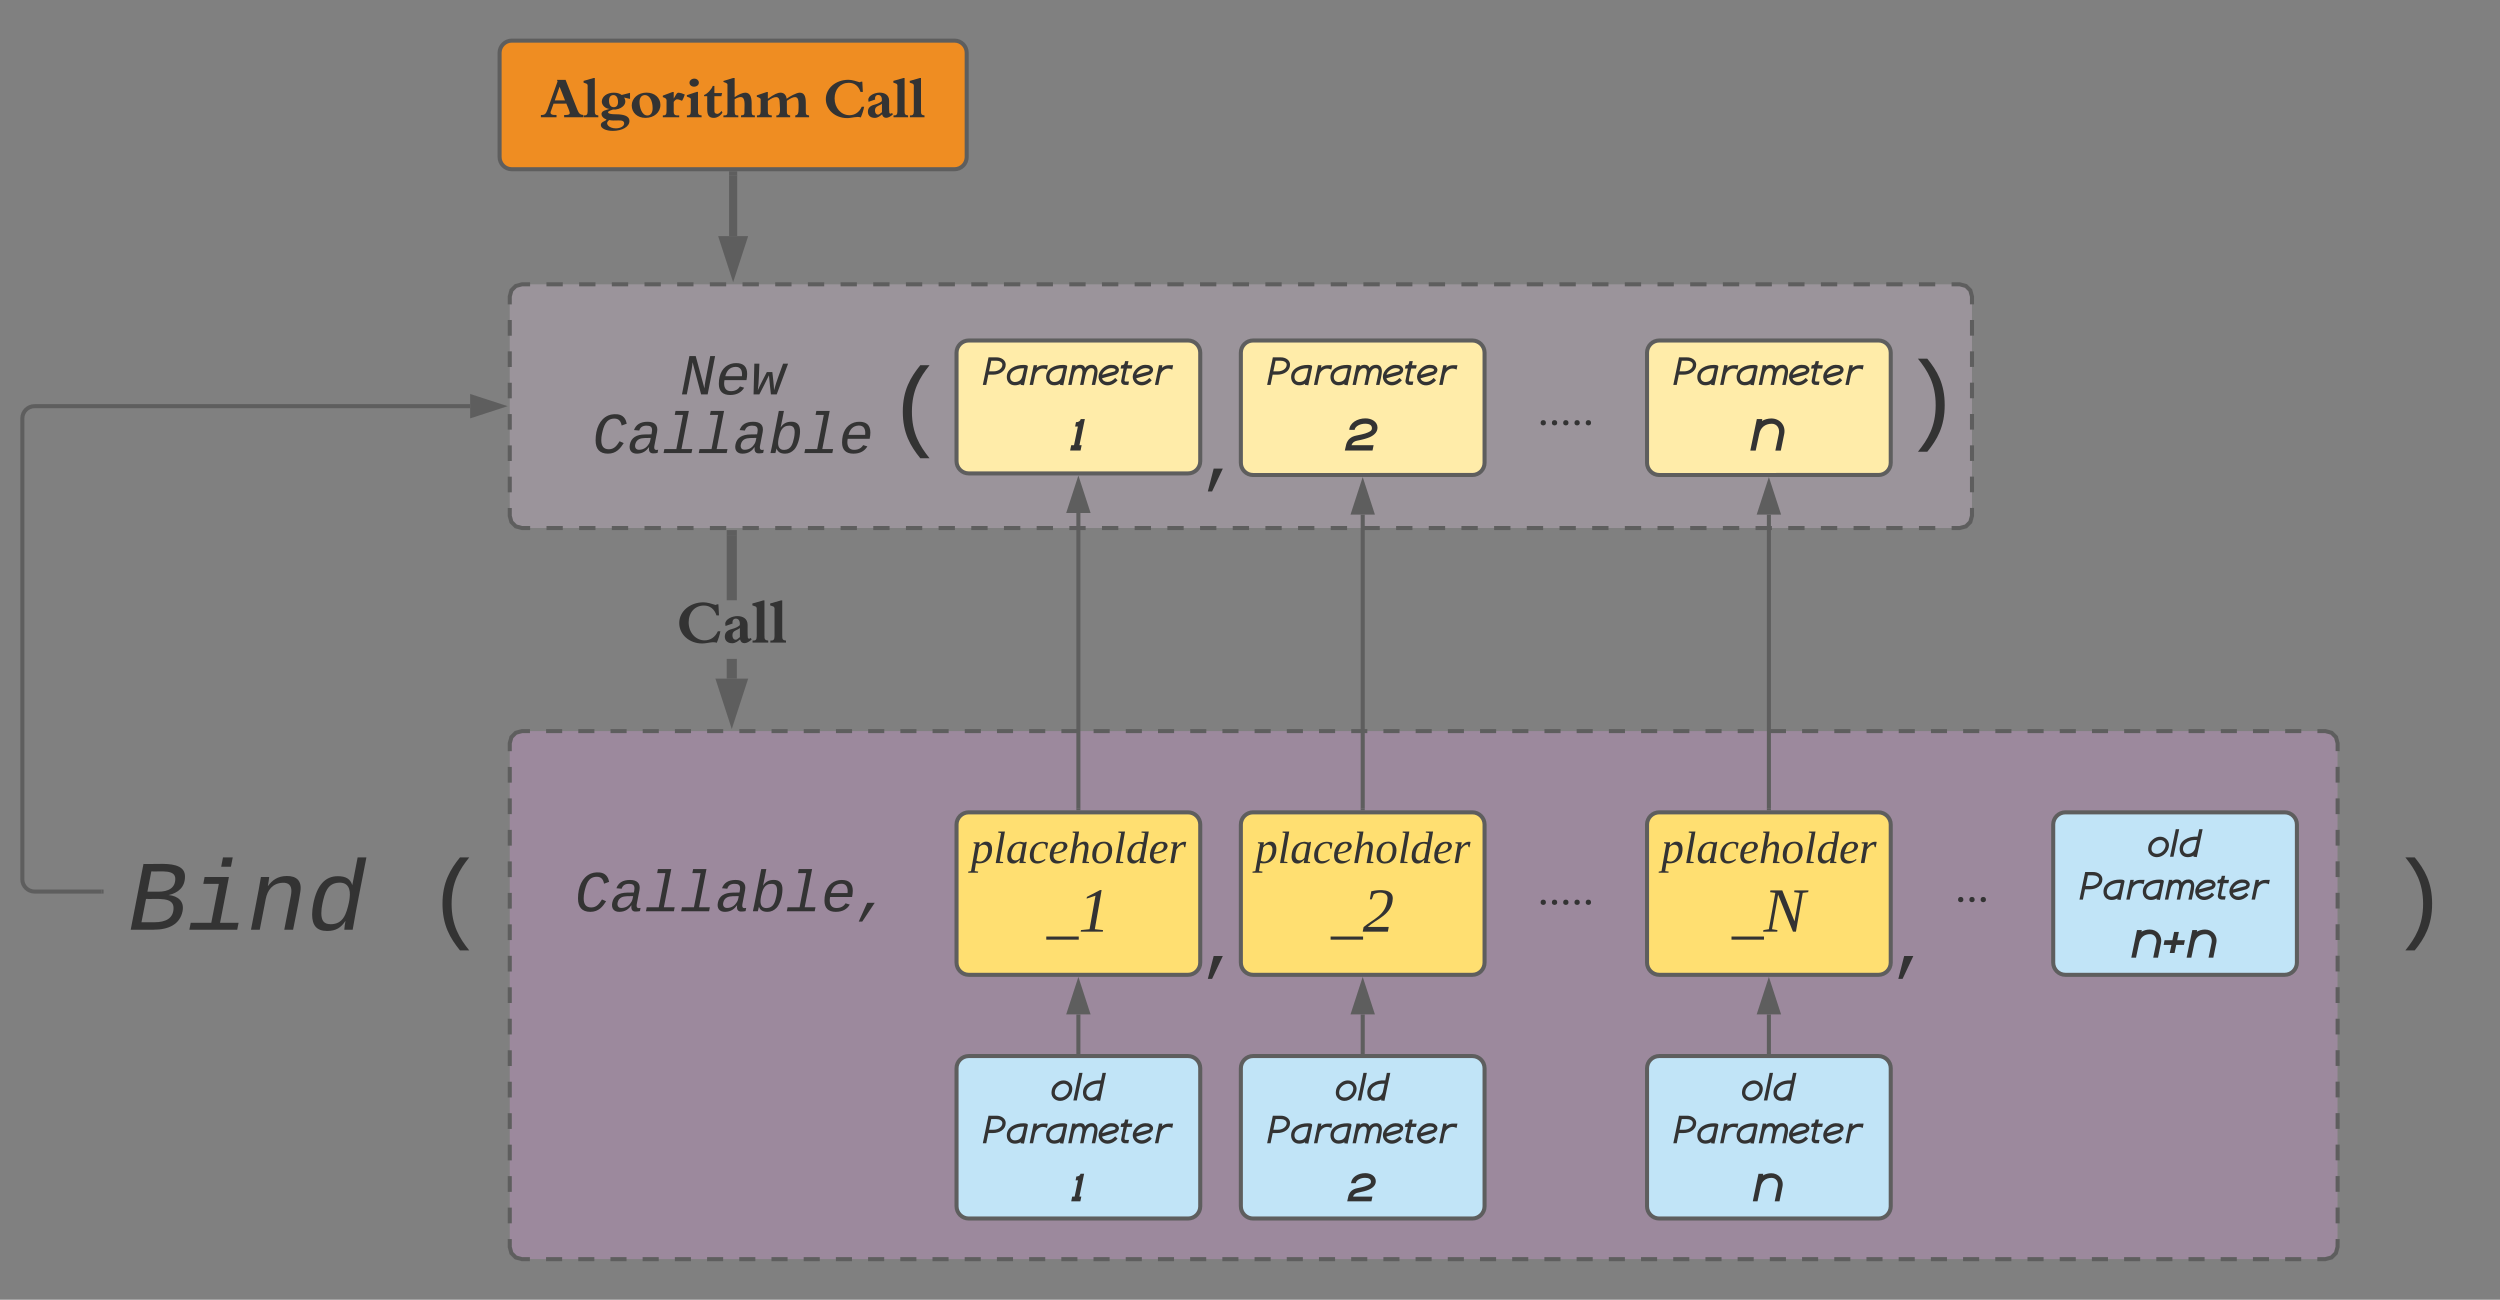 <svg xmlns="http://www.w3.org/2000/svg" xmlns:xlink="http://www.w3.org/1999/xlink" xmlns:lucid="lucid" width="1231" height="640"><rect width="100%" height="100%" fill="#808080" stroke="none"/><g transform="translate(31 -60)" lucid:page-tab-id="0_0"><path d="M220 206c0-3.3 2.7-6 6-6h708c3.3 0 6 2.7 6 6v108c0 3.3-2.7 6-6 6H226c-3.3 0-6-2.7-6-6z" fill="#d1bcd2" fill-opacity=".34"/><path d="M238.07 200h8.04m8.06 0h8.04m8.05 0h8.05m8.04 0h8.05m8.03 0h8.05m8.04 0h8.05m8.04 0h8.06m8.04 0h8.05m8.05 0h8.04m8.05 0h8.03m8.05 0h8.04m8.05 0h8.04m8.06 0h8.04m8.05 0h8.05m8.04 0h8.05m8.03 0h8.05m8.04 0h8.05m8.04 0h8.06m8.04 0h8.05m8.05 0h8.04m8.05 0h8.03m8.05 0h8.04m8.05 0h8.04m8.06 0h8.04m8.05 0h8.05m8.04 0h8.05m8.03 0h8.05m8.04 0h8.05m8.04 0h8.06m8.04 0h8.05m8.05 0h8.04m8.05 0h8.03m8.05 0h8.04m8.05 0h8.04m8.06 0h8.04m8.05 0h8.05m8.04 0h8.05m8.03 0h8.05m8.04 0h8.05m8.04 0h8.06m8.04 0h8.05m8.05 0h8.04m8.05 0h8.03m8.05 0H934l3.03.82 2.15 2.15.82 3.03v3.86m0 7.7v7.73m0 7.7v7.7m0 7.73v7.7m0 7.73v7.7m0 7.73v7.7m0 7.7v7.73m0 7.7V314l-.82 3.03-2.15 2.15-3.03.82h-4.02m-8.05 0h-8.04m-8.06 0h-8.04m-8.05 0h-8.05m-8.04 0h-8.05m-8.03 0h-8.05m-8.04 0h-8.05m-8.04 0h-8.06m-8.04 0h-8.05m-8.05 0h-8.04m-8.05 0h-8.03m-8.05 0h-8.04m-8.05 0h-8.04m-8.06 0h-8.04m-8.05 0h-8.05m-8.04 0h-8.05m-8.03 0h-8.05m-8.04 0h-8.05m-8.04 0h-8.06m-8.04 0h-8.05m-8.05 0h-8.04m-8.05 0h-8.03m-8.05 0h-8.04m-8.05 0h-8.04m-8.06 0h-8.04m-8.05 0h-8.05m-8.04 0h-8.05m-8.03 0h-8.05m-8.04 0h-8.05m-8.04 0h-8.06m-8.04 0h-8.05m-8.05 0h-8.04m-8.05 0h-8.03m-8.05 0h-8.04m-8.05 0h-8.04m-8.06 0h-8.04m-8.05 0h-8.05m-8.04 0h-8.05m-8.03 0h-8.05m-8.04 0h-8.05m-8.04 0h-8.06m-8.04 0h-8.05m-8.05 0h-8.04m-8.05 0h-8.03m-8.05 0H226l-3.03-.82-2.15-2.15L220 314v-3.86m0-7.7v-7.73m0-7.7v-7.7m0-7.73v-7.7m0-7.73v-7.7m0-7.73V233m0-7.7v-7.73m0-7.7V206l.82-3.03 2.15-2.15L226 200h4.02" stroke="#5e5e5e" stroke-width="2" fill="none"/><path d="M240 232.1c0-3.3 2.7-6 6-6h168c3.3 0 6 2.7 6 6v55.8c0 3.3-2.7 6-6 6H246c-3.3 0-6-2.7-6-6z" stroke="#000" stroke-opacity="0" stroke-width="3" fill="#fff" fill-opacity="0"/><use xlink:href="#a" transform="matrix(1,0,0,1,245,231.111) translate(58.996 23.105)"/><use xlink:href="#b" transform="matrix(1,0,0,1,245,231.111) translate(15.655 51.994)"/><path d="M220 426c0-3.3 2.7-6 6-6h888c3.3 0 6 2.7 6 6v248c0 3.3-2.7 6-6 6H226c-3.3 0-6-2.7-6-6z" fill="#b391b5" fill-opacity=".56"/><path d="M237.9 420h7.92m7.93 0h7.93m7.93 0h7.94m7.92 0h7.93m7.92 0h7.93m7.93 0h7.93m7.94 0h7.92m7.93 0h7.92m7.93 0h7.93m7.93 0h7.94m7.92 0h7.93m7.92 0h7.93m7.93 0h7.93m7.94 0h7.92m7.93 0h7.92m7.93 0h7.93m7.93 0h7.94m7.92 0h7.93m7.92 0h7.93m7.93 0h7.93m7.94 0h7.92m7.93 0h7.92m7.93 0h7.93m7.93 0h7.94m7.92 0h7.93m7.92 0h7.93m7.93 0h7.93m7.94 0h7.92m7.93 0h7.92m7.93 0h7.93m7.93 0h7.94m7.92 0h7.93m7.92 0h7.93m7.93 0h7.93m7.94 0h7.92m7.93 0h7.92m7.93 0h7.93m7.93 0h7.94m7.92 0h7.93m7.92 0h7.93m7.93 0h7.93m7.94 0h7.92m7.93 0h7.92m7.93 0h7.93m7.93 0h7.94m7.92 0h7.93m7.92 0h7.93m7.93 0h7.93m7.94 0h7.92m7.93 0h7.92m7.93 0h7.93m7.93 0h7.94m7.92 0h7.93m7.92 0h7.93m7.93 0h7.93m7.94 0h3.96l3.03.82 2.15 2.15.82 3.03v3.87m0 7.75v7.75m0 7.75v7.75m0 7.75v7.75m0 7.75v7.75m0 7.75v7.75m0 7.75v7.75m0 7.75v7.75m0 7.75v7.75m0 7.75v7.75m0 7.75v7.75m0 7.75v7.75m0 7.75v7.75m0 7.75v7.75m0 7.75v7.75m0 7.75v7.75m0 7.75V674l-.82 3.03-2.15 2.15-3.03.82h-3.96m-7.93 0h-7.92m-7.93 0h-7.93m-7.93 0h-7.94m-7.92 0h-7.93m-7.92 0h-7.93m-7.93 0h-7.93m-7.94 0h-7.92m-7.93 0h-7.92m-7.93 0h-7.93m-7.93 0h-7.94m-7.92 0h-7.93m-7.92 0h-7.93m-7.93 0h-7.93m-7.94 0h-7.92m-7.93 0h-7.92m-7.93 0h-7.93m-7.93 0h-7.94m-7.92 0h-7.93m-7.92 0h-7.93m-7.93 0h-7.93m-7.94 0h-7.92m-7.93 0h-7.92m-7.93 0h-7.93m-7.93 0h-7.94m-7.92 0h-7.93m-7.92 0h-7.93m-7.93 0h-7.93m-7.94 0h-7.92m-7.93 0h-7.92m-7.93 0h-7.93m-7.93 0h-7.94m-7.92 0h-7.93m-7.92 0h-7.93m-7.93 0h-7.93m-7.94 0h-7.92m-7.93 0h-7.92m-7.93 0h-7.93m-7.93 0h-7.94m-7.92 0h-7.93m-7.92 0h-7.93m-7.93 0h-7.93m-7.94 0h-7.92m-7.93 0h-7.92m-7.93 0h-7.93m-7.93 0h-7.94m-7.92 0h-7.93m-7.92 0h-7.93m-7.93 0h-7.93m-7.94 0h-7.92m-7.93 0h-7.92m-7.93 0h-7.93m-7.93 0h-7.94m-7.92 0h-7.93m-7.92 0h-7.93m-7.93 0h-7.93m-7.94 0H226l-3.03-.82-2.15-2.15L220 674v-3.87m0-7.75v-7.75m0-7.75v-7.75m0-7.75v-7.75m0-7.75v-7.75m0-7.75v-7.75m0-7.75v-7.75m0-7.75v-7.75m0-7.75v-7.75m0-7.75v-7.75m0-7.75v-7.75m0-7.75v-7.75m0-7.75v-7.75m0-7.75v-7.75m0-7.75v-7.75m0-7.75v-7.75m0-7.75V426l.82-3.03 2.15-2.15L226 420h3.96" stroke="#5e5e5e" stroke-width="2" fill="none"/><path d="M240 472.1c0-3.3 2.7-6 6-6h168c3.3 0 6 2.7 6 6v55.8c0 3.3-2.7 6-6 6H246c-3.3 0-6-2.7-6-6z" stroke="#000" stroke-opacity="0" stroke-width="3" fill="#fff" fill-opacity="0"/><use xlink:href="#c" transform="matrix(1,0,0,1,245,471.111) translate(6.987 37.605)"/><path d="M440 233.66c0-3.3 2.7-6 6-6h108c3.3 0 6 2.7 6 6v53.45c0 3.33-2.7 6-6 6H446c-3.3 0-6-2.67-6-6z" stroke="#5e5e5e" stroke-width="2" fill="#ffeca9"/><use xlink:href="#d" transform="matrix(1,0,0,1,445,232.665) translate(8.223 16.865)"/><use xlink:href="#e" transform="matrix(1,0,0,1,445,232.665) translate(50.443 49.193)"/><path d="M580 233.66c0-3.3 2.7-6 6-6h108c3.3 0 6 2.7 6 6v54.23c0 3.3-2.7 6-6 6H586c-3.3 0-6-2.7-6-6z" stroke="#5e5e5e" stroke-width="2" fill="#ffeca9"/><use xlink:href="#d" transform="matrix(1,0,0,1,585,232.665) translate(8.223 16.865)"/><use xlink:href="#f" transform="matrix(1,0,0,1,585,232.665) translate(46.032 49.193)"/><path d="M780 233.66c0-3.3 2.7-6 6-6h108c3.3 0 6 2.7 6 6v54.23c0 3.3-2.7 6-6 6H786c-3.3 0-6-2.7-6-6z" stroke="#5e5e5e" stroke-width="2" fill="#ffeca9"/><use xlink:href="#d" transform="matrix(1,0,0,1,785,232.665) translate(8.223 16.865)"/><use xlink:href="#g" transform="matrix(1,0,0,1,785,232.665) translate(45.544 49.193)"/><path d="M700 239.9c0-3.32 2.7-6 6-6h68c3.3 0 6 2.68 6 6v48c0 3.3-2.7 6-6 6h-68c-3.3 0-6-2.7-6-6z" stroke="#000" stroke-opacity="0" stroke-width="3" fill="#fff" fill-opacity="0"/><use xlink:href="#h" transform="matrix(1,0,0,1,705,238.889) translate(21.111 30.278)"/><path d="M440 466c0-3.3 2.7-6 6-6h108c3.3 0 6 2.7 6 6v68c0 3.3-2.7 6-6 6H446c-3.3 0-6-2.7-6-6z" stroke="#5e5e5e" stroke-width="2" fill="#ffdf71"/><use xlink:href="#i" transform="matrix(1,0,0,1,445,465) translate(2.006 19.965)"/><use xlink:href="#j" transform="matrix(1,0,0,1,445,465) translate(39.444 53.743)"/><path d="M580 466c0-3.3 2.7-6 6-6h108c3.3 0 6 2.7 6 6v68c0 3.3-2.7 6-6 6H586c-3.3 0-6-2.7-6-6z" stroke="#5e5e5e" stroke-width="2" fill="#ffdf71"/><use xlink:href="#i" transform="matrix(1,0,0,1,585,465) translate(2.006 19.965)"/><use xlink:href="#k" transform="matrix(1,0,0,1,585,465) translate(39.444 53.743)"/><path d="M700 476c0-3.3 2.7-6 6-6h68c3.3 0 6 2.7 6 6v48c0 3.3-2.7 6-6 6h-68c-3.3 0-6-2.7-6-6z" stroke="#000" stroke-opacity="0" stroke-width="3" fill="#fff" fill-opacity="0"/><use xlink:href="#h" transform="matrix(1,0,0,1,705,475) translate(21.111 30.278)"/><path d="M780 466c0-3.3 2.7-6 6-6h108c3.3 0 6 2.7 6 6v68c0 3.3-2.7 6-6 6H786c-3.3 0-6-2.7-6-6z" stroke="#5e5e5e" stroke-width="2" fill="#ffdf71"/><use xlink:href="#i" transform="matrix(1,0,0,1,785,465) translate(2.006 19.965)"/><use xlink:href="#l" transform="matrix(1,0,0,1,785,465) translate(36.852 53.743)"/><path d="M500 312.6V458" stroke="#5e5e5e" stroke-width="2" fill="none"/><path d="M500 297.35l4.64 14.26h-9.28z" stroke="#5e5e5e" stroke-width="2" fill="#5e5e5e"/><path d="M501 459h-2v-1.03h2" fill="#5e5e5e"/><path d="M640 313.4V458" stroke="#5e5e5e" stroke-width="2" fill="none"/><path d="M640 298.12l4.64 14.27h-9.28z" stroke="#5e5e5e" stroke-width="2" fill="#5e5e5e"/><path d="M641 459h-2v-1.03h2" fill="#5e5e5e"/><path d="M840 313.4V458" stroke="#5e5e5e" stroke-width="2" fill="none"/><path d="M840 298.12l4.64 14.27h-9.28z" stroke="#5e5e5e" stroke-width="2" fill="#5e5e5e"/><path d="M841 459h-2v-1.03h2" fill="#5e5e5e"/><path d="M20 476c0-3.3 2.7-6 6-6h188c3.3 0 6 2.7 6 6v56.67c0 3.3-2.7 6-6 6H26c-3.3 0-6-2.7-6-6z" stroke="#000" stroke-opacity="0" stroke-width="3" fill="#fff" fill-opacity="0"/><use xlink:href="#m" transform="matrix(1,0,0,1,25,475) translate(6.986 42.789)"/><use xlink:href="#n" transform="matrix(1,0,0,1,25,475) translate(153.676 42.789)"/><path d="M400 233.66c0-3.3 2.7-6 6-6h28c3.3 0 6 2.7 6 6v56.67c0 3.32-2.7 6-6 6h-28c-3.3 0-6-2.68-6-6z" stroke="#000" stroke-opacity="0" stroke-width="3" fill="#fff" fill-opacity="0"/><use xlink:href="#o" transform="matrix(1,0,0,1,405,232.665) translate(0.331 42.789)"/><path d="M900 230.45c0-3.32 2.7-6 6-6h28c3.3 0 6 2.68 6 6v56.66c0 3.33-2.7 6-6 6h-28c-3.3 0-6-2.67-6-6z" stroke="#000" stroke-opacity="0" stroke-width="3" fill="#fff" fill-opacity="0"/><use xlink:href="#p" transform="matrix(1,0,0,1,905,229.445) translate(0.331 42.789)"/><path d="M550 257.33c0-3.3 2.7-6 6-6h28c3.3 0 6 2.7 6 6V314c0 3.3-2.7 6-6 6h-28c-3.3 0-6-2.7-6-6z" stroke="#000" stroke-opacity="0" stroke-width="3" fill="#fff" fill-opacity="0"/><use xlink:href="#q" transform="matrix(1,0,0,1,555,256.333) translate(4.332 39.5)"/><path d="M550 497.33c0-3.3 2.7-6 6-6h28c3.3 0 6 2.7 6 6V554c0 3.3-2.7 6-6 6h-28c-3.3 0-6-2.7-6-6z" stroke="#000" stroke-opacity="0" stroke-width="3" fill="#fff" fill-opacity="0"/><use xlink:href="#q" transform="matrix(1,0,0,1,555,496.333) translate(4.332 39.5)"/><path d="M1140 476c0-3.3 2.7-6 6-6h28c3.3 0 6 2.7 6 6v56.67c0 3.3-2.7 6-6 6h-28c-3.3 0-6-2.7-6-6z" stroke="#000" stroke-opacity="0" stroke-width="3" fill="#fff" fill-opacity="0"/><use xlink:href="#p" transform="matrix(1,0,0,1,1145,475) translate(0.331 42.789)"/><path d="M890 497.33c0-3.3 2.7-6 6-6h28c3.3 0 6 2.7 6 6V554c0 3.3-2.7 6-6 6h-28c-3.3 0-6-2.7-6-6z" stroke="#000" stroke-opacity="0" stroke-width="3" fill="#fff" fill-opacity="0"/><use xlink:href="#q" transform="matrix(1,0,0,1,895,496.333) translate(4.332 39.5)"/><path d="M440 586c0-3.3 2.7-6 6-6h108c3.3 0 6 2.7 6 6v68c0 3.3-2.7 6-6 6H446c-3.3 0-6-2.7-6-6z" stroke="#5e5e5e" stroke-width="2" fill="#c1e4f7"/><use xlink:href="#r" transform="matrix(1,0,0,1,445,585) translate(41.392 16.865)"/><use xlink:href="#d" transform="matrix(1,0,0,1,445,585) translate(8.223 37.949)"/><use xlink:href="#s" transform="matrix(1,0,0,1,445,585) translate(51.05 66.529)"/><path d="M900 474.67c0-3.32 2.7-6 6-6h68c3.3 0 6 2.68 6 6v48c0 3.3-2.7 6-6 6h-68c-3.3 0-6-2.7-6-6z" stroke="#000" stroke-opacity="0" stroke-width="3" fill="#fff" fill-opacity="0"/><use xlink:href="#t" transform="matrix(1,0,0,1,905,473.667) translate(26.667 30.278)"/><path d="M780 586c0-3.3 2.7-6 6-6h108c3.3 0 6 2.7 6 6v68c0 3.3-2.7 6-6 6H786c-3.3 0-6-2.7-6-6z" stroke="#5e5e5e" stroke-width="2" fill="#c1e4f7"/><use xlink:href="#r" transform="matrix(1,0,0,1,785,585) translate(41.392 16.865)"/><use xlink:href="#d" transform="matrix(1,0,0,1,785,585) translate(8.223 37.949)"/><use xlink:href="#u" transform="matrix(1,0,0,1,785,585) translate(46.804 66.529)"/><path d="M19 499h-33c-3.3 0-6-2.7-6-6V266c0-3.3 2.7-6 6-6h214.5" stroke="#5e5e5e" stroke-width="2" fill="none"/><path d="M20 500h-1.03v-2H20" fill="#5e5e5e"/><path d="M215.76 260l-14.26 4.64v-9.28z" stroke="#5e5e5e" stroke-width="2" fill="#5e5e5e"/><path d="M215 86c0-3.3 2.7-6 6-6h218c3.3 0 6 2.7 6 6v51.33c0 3.32-2.7 6-6 6H221c-3.3 0-6-2.68-6-6z" stroke="#5e5e5e" stroke-width="2" fill="#ef8d22"/><use xlink:href="#v" transform="matrix(1,0,0,1,220,85) translate(15.333 32.753)"/><use xlink:href="#w" transform="matrix(1,0,0,1,220,85) translate(154.373 32.753)"/><path d="M330 146.33v29.93" stroke="#5e5e5e" stroke-width="4" fill="none"/><path d="M332 146.38h-4v-2.05h4" fill="#5e5e5e"/><path d="M330 192.53l-4.64-14.27h9.28z" stroke="#5e5e5e" stroke-width="4" fill="#5e5e5e"/><path d="M331.83 394.14h-5v-9.7h5m0-28.88h-5V323.5h5" fill="#5e5e5e"/><path d="M331.83 323.56h-5V321h5M329.33 410.9l-4.63-14.26h9.27z" fill="#5e5e5e"/><path d="M329.33 419l-8.07-24.86h16.15m-9.26 5l1.2 3.68 1.2-3.68" fill="#5e5e5e"/><use xlink:href="#x" transform="matrix(1,0,0,1,302.091,355.556) translate(0 20.858)"/><path d="M580 586c0-3.3 2.7-6 6-6h108c3.3 0 6 2.7 6 6v68c0 3.3-2.7 6-6 6H586c-3.3 0-6-2.7-6-6z" stroke="#5e5e5e" stroke-width="2" fill="#c1e4f7"/><g><use xlink:href="#r" transform="matrix(1,0,0,1,585,585) translate(41.392 16.865)"/><use xlink:href="#d" transform="matrix(1,0,0,1,585,585) translate(8.223 37.949)"/><use xlink:href="#y" transform="matrix(1,0,0,1,585,585) translate(47.228 66.529)"/></g><path d="M500 578v-18.5" stroke="#5e5e5e" stroke-width="2" fill="none"/><path d="M501 579h-2v-1.03h2" fill="#5e5e5e"/><path d="M500 544.24l4.64 14.26h-9.28z" stroke="#5e5e5e" stroke-width="2" fill="#5e5e5e"/><path d="M640 578v-18.5" stroke="#5e5e5e" stroke-width="2" fill="none"/><path d="M641 579h-2v-1.03h2" fill="#5e5e5e"/><path d="M640 544.24l4.64 14.26h-9.28z" stroke="#5e5e5e" stroke-width="2" fill="#5e5e5e"/><path d="M840 578v-18.5" stroke="#5e5e5e" stroke-width="2" fill="none"/><path d="M841 579h-2v-1.03h2" fill="#5e5e5e"/><path d="M840 544.24l4.64 14.26h-9.28z" stroke="#5e5e5e" stroke-width="2" fill="#5e5e5e"/><path d="M980 466c0-3.3 2.7-6 6-6h108c3.3 0 6 2.7 6 6v68c0 3.3-2.7 6-6 6H986c-3.3 0-6-2.7-6-6z" stroke="#5e5e5e" stroke-width="2" fill="#c1e4f7"/><g><use xlink:href="#r" transform="matrix(1,0,0,1,985,465) translate(41.392 16.865)"/><use xlink:href="#d" transform="matrix(1,0,0,1,985,465) translate(8.223 37.949)"/><use xlink:href="#z" transform="matrix(1,0,0,1,985,465) translate(33.185 66.529)"/></g><defs><path fill="#333" d="M731 0L431-1130c-8 85-19 175-34 254L227 0H57l262-1349h222L848-211c8-92 19-186 35-274l168-864h172L961 0H731" id="A"/><path fill="#333" d="M726-1102c256 0 385 126 386 379 1 67-11 147-25 220H315c-7 39-13 78-13 121 2 164 74 267 238 267 154 0 260-65 317-166l149 45C916-82 760 20 514 20c-259 0-398-131-398-390 0-357 148-615 421-704 62-20 125-28 189-28zm202 461c22-192-41-335-226-328-212 9-312 142-358 328h584" id="B"/><path fill="#333" d="M913 0H709c-23-224-51-444-69-673C534-442 415-224 302 0H99l27-1082h178c-17 313-15 643-55 933 97-223 211-425 317-638h193c22 211 51 414 61 638 86-332 210-623 317-933h176" id="C"/><g id="a"><use transform="matrix(0.014,0,0,0.014,0,0)" xlink:href="#A"/><use transform="matrix(0.014,0,0,0.014,17.336,0)" xlink:href="#B"/><use transform="matrix(0.014,0,0,0.014,34.672,0)" xlink:href="#C"/></g><path fill="#333" d="M1031-970c-23-138-92-244-250-244-306 0-381 266-440 533-17 75-25 147-25 229 1 197 73 317 266 317 202 0 293-151 377-282l146 65C986-167 844 20 550 20c-297 0-434-170-434-467 0-413 147-747 446-877 112-49 299-63 420-18 132 49 200 159 229 307" id="D"/><path fill="#333" d="M948-272c-17 76-19 161 70 161 21 0 42-3 60-7L1056-6c-45 10-88 14-142 16-138 6-175-86-155-217h-6C661-83 550 15 337 20 138 24 42-104 82-302c49-247 238-349 523-354l236-4c9-47 22-94 22-148 0-118-65-155-184-157-151-3-231 57-266 172l-185-17c67-189 220-292 480-292 245 0 377 119 330 364zm-678-27c-21 109 31 185 140 182 176-5 282-102 348-217 37-66 43-123 59-200-145 7-304-9-409 44-71 36-119 96-138 191" id="E"/><path fill="#333" d="M659-142h380L1011 0H29l28-142h422l233-1200H423l27-142h469" id="F"/><path fill="#333" d="M809-1104c212 0 310 122 306 343-4 250-95 524-208 640C818-30 715 20 589 20c-161 0-261-59-300-184-11 55-26 116-41 164H74c18-68 35-148 49-223l245-1261h180c-39 193-73 391-116 580h4c79-124 190-200 373-200zM348-430c-24 189 33 326 217 317 240-12 292-213 339-427 14-65 21-126 22-196 0-150-52-229-193-229-257 0-320 212-371 441-7 34-11 65-14 94" id="G"/><g id="b"><use transform="matrix(0.014,0,0,0.014,0,0)" xlink:href="#D"/><use transform="matrix(0.014,0,0,0.014,17.336,0)" xlink:href="#E"/><use transform="matrix(0.014,0,0,0.014,34.672,0)" xlink:href="#F"/><use transform="matrix(0.014,0,0,0.014,52.008,0)" xlink:href="#F"/><use transform="matrix(0.014,0,0,0.014,69.345,0)" xlink:href="#E"/><use transform="matrix(0.014,0,0,0.014,86.681,0)" xlink:href="#G"/><use transform="matrix(0.014,0,0,0.014,104.017,0)" xlink:href="#F"/><use transform="matrix(0.014,0,0,0.014,121.353,0)" xlink:href="#B"/></g><path fill="#333" d="M83 363l298-662h265L206 363H83" id="H"/><g id="c"><use transform="matrix(0.014,0,0,0.014,0,0)" xlink:href="#D"/><use transform="matrix(0.014,0,0,0.014,17.336,0)" xlink:href="#E"/><use transform="matrix(0.014,0,0,0.014,34.672,0)" xlink:href="#F"/><use transform="matrix(0.014,0,0,0.014,52.008,0)" xlink:href="#F"/><use transform="matrix(0.014,0,0,0.014,69.345,0)" xlink:href="#E"/><use transform="matrix(0.014,0,0,0.014,86.681,0)" xlink:href="#G"/><use transform="matrix(0.014,0,0,0.014,104.017,0)" xlink:href="#F"/><use transform="matrix(0.014,0,0,0.014,121.353,0)" xlink:href="#B"/><use transform="matrix(0.014,0,0,0.014,138.689,0)" xlink:href="#H"/></g><path fill="#333" d="M934-991c0-138-155-201-309-201H387L278-668h221c210 6 435-126 435-323zm165-9c0 320-297 495-626 497H244C221-391 186-223 140 0H-29l281-1357h390c232-5 457 136 457 357" id="I"/><path fill="#333" d="M892-817c-261-13-514 74-619 215-96 129-98 342 32 422 42 25 82 37 120 37 211 0 340-102 385-305zM439 20C199 20 39-142 39-387c0-199 91-353 274-462 153-91 336-136 549-136 152 0 229 28 211 111L884 18 718-3l11-54C641-6 544 20 439 20" id="J"/><path fill="#333" d="M361-841c99-86 210-129 332-129h222l-44 217c-168-82-314-67-446 43-75 62-120 139-139 229L187 0H18l200-970h169" id="K"/><path fill="#333" d="M1122-826c-166 0-256 181-290 345L733 0H565l100-488c12-59 18-108 18-148 0-127-45-190-136-190-176 0-266 181-300 345L148 0H-19l200-970h167l-12 64c70-57 149-85 237-85 132 0 211 55 238 164 77-109 190-164 337-164 194 0 278 136 278 331 0 157-86 488-119 660h-168l101-488c19-93 29-155 29-184 0-103-49-154-147-154" id="L"/><path fill="#333" d="M624-826c-194 0-402 170-445 327 132-34 330-86 592-159 39-11 61-40 67-86l-7-20c-36-41-105-62-207-62zM1-401c0-291 317-589 610-589 35 0 81 4 137 9 122 11 257 116 257 244 0 101-80 204-180 235-23 6-240 65-650 174 26 112 133 182 273 182 134 0 258-66 373-197l117 116C831-102 655 18 450 22 204 28 1-158 1-401" id="M"/><path fill="#333" d="M237 0C123 2 33-81 36-195c0-19 40-223 120-610H10l34-165c74 0 122-16 145-49 13-17 27-68 43-151h167l-42 200h234l-34 165H323c-27 128-119 501-119 581 0 39 20 59 60 59h161L391 0H237" id="N"/><g id="d"><use transform="matrix(0.01,0,0,0.01,0,0)" xlink:href="#I"/><use transform="matrix(0.01,0,0,0.01,11.133,0)" xlink:href="#J"/><use transform="matrix(0.01,0,0,0.01,22.588,0)" xlink:href="#K"/><use transform="matrix(0.01,0,0,0.01,30.498,0)" xlink:href="#J"/><use transform="matrix(0.01,0,0,0.01,41.953,0)" xlink:href="#L"/><use transform="matrix(0.01,0,0,0.01,56.689,0)" xlink:href="#M"/><use transform="matrix(0.01,0,0,0.01,67.451,0)" xlink:href="#N"/><use transform="matrix(0.01,0,0,0.01,73.516,0)" xlink:href="#M"/><use transform="matrix(0.01,0,0,0.01,84.277,0)" xlink:href="#K"/></g><path fill="#333" d="M184-739l27-135c81 0 130-32 146-96h127L317-165h68L351 0H30l34-165h86l119-574h-85" id="O"/><use transform="matrix(0.016,0,0,0.016,0,0)" xlink:href="#O" id="e"/><path fill="#333" d="M646-991c190 0 369 103 369 282 0 125-78 223-234 295-86 39-219 76-398 111-87 17-143 63-168 138h681L862 0H10c23-112 38-178 45-199 47-146 146-230 305-262 130-27 221-47 272-64 136-46 208-82 212-154 5-98-66-147-208-147-148 0-305 70-324 188H146c16-217 252-353 500-353" id="P"/><use transform="matrix(0.016,0,0,0.016,0,0)" xlink:href="#P" id="f"/><path fill="#333" d="M666-988c258 0 452 211 396 482L958 1H790l108-522c34-172-67-304-217-304-211 0-346 123-385 305L185 1H19l201-970h168l-11 58c79-46 188-77 289-77" id="Q"/><use transform="matrix(0.016,0,0,0.016,0,0)" xlink:href="#Q" id="g"/><path fill="#333" d="M45-37c13 0 21 8 21 21C67-2 57 4 45 5 33 4 23-2 24-16c0-13 8-21 21-21" id="R"/><g id="h"><use transform="matrix(0.062,0,0,0.062,0,0)" xlink:href="#R"/><use transform="matrix(0.062,0,0,0.062,5.556,0)" xlink:href="#R"/><use transform="matrix(0.062,0,0,0.062,11.111,0)" xlink:href="#R"/><use transform="matrix(0.062,0,0,0.062,16.667,0)" xlink:href="#R"/><use transform="matrix(0.062,0,0,0.062,22.222,0)" xlink:href="#R"/></g><path fill="#333" d="M169-111C169-36 120 15 41 0L31 64l28 4-2 9h-78l1-9 22-4 38-217c-7-3-22 0-17-12h47l-3 26c16-16 31-31 55-31 33 0 47 25 47 59zm-31 5c0-52-55-47-74-17L45-19c54 29 93-31 93-87" id="S"/><path fill="#333" d="M50-12l28 4-1 8H19l42-238-23-4 2-8h52" id="T"/><path fill="#333" d="M109-169c21-2 37 13 48 1h9L139-12l20 4-2 8h-50l5-27C96-11 82 4 58 4 25 4 10-20 11-55c2-65 34-107 98-114zM42-60c0 51 54 48 72 17l20-104c-53-30-92 31-92 87" id="U"/><path fill="#333" d="M78-15c22 0 39-8 53-17l5 7C120-11 99 4 70 4 31 4 12-20 11-58c-2-82 68-132 145-102l-8 46h-10c1-26-4-45-32-42-45 4-64 47-64 96 0 26 8 46 36 45" id="V"/><path fill="#333" d="M43-73c-15 62 59 70 91 41l5 7C122-11 100 4 70 4 31 4 11-19 11-58c0-67 42-123 113-109 16 3 26 15 28 33-8 46-58 56-109 61zm78-61c0-37-45-19-57 1-8 14-15 33-20 49 39-4 77-13 77-50" id="W"/><path fill="#333" d="M129-102c7-23 4-59-29-44-16 7-30 21-38 35L42 0H13l42-238-21-4 1-8h51L65-132c14-18 31-37 61-38 37-2 38 36 32 68l-16 90 23 4-1 8h-53" id="X"/><path fill="#333" d="M103-156c-44 0-59 47-61 96 0 29 9 49 35 49 45 0 62-48 62-96 0-29-11-49-36-49zm66 56C168-39 135 4 75 4 34 4 10-23 11-66c1-61 34-104 94-104 41 0 65 27 64 70" id="Y"/><path fill="#333" d="M11-56c0-73 50-126 127-109l12-73-27-4 1-8h57L139-12l20 4-2 8h-50l5-27C96-11 82 4 58 4 25 4 11-21 11-56zm31-4c0 51 51 49 72 17l20-104c-54-29-92 30-92 87" id="Z"/><path fill="#333" d="M65-128c17-22 38-47 76-40l-8 43c-13 1-9-15-14-22-28 2-42 22-56 39L44 0H15l26-153-20-4 1-8h49" id="aa"/><g id="i"><use transform="matrix(0.062,0,0,0.062,0,0)" xlink:href="#S"/><use transform="matrix(0.062,0,0,0.062,11.111,0)" xlink:href="#T"/><use transform="matrix(0.062,0,0,0.062,17.284,0)" xlink:href="#U"/><use transform="matrix(0.062,0,0,0.062,28.395,0)" xlink:href="#V"/><use transform="matrix(0.062,0,0,0.062,38.21,0)" xlink:href="#W"/><use transform="matrix(0.062,0,0,0.062,48.025,0)" xlink:href="#X"/><use transform="matrix(0.062,0,0,0.062,59.136,0)" xlink:href="#Y"/><use transform="matrix(0.062,0,0,0.062,70.247,0)" xlink:href="#T"/><use transform="matrix(0.062,0,0,0.062,76.42,0)" xlink:href="#Z"/><use transform="matrix(0.062,0,0,0.062,87.531,0)" xlink:href="#W"/><use transform="matrix(0.062,0,0,0.062,97.346,0)" xlink:href="#aa"/></g><path fill="#333" d="M-3 46V28h186v18H-3" id="ab"/><path fill="#333" d="M94-14l47 5-1 9H13l2-9 49-5 34-192-51 17 2-10 75-39h9" id="ac"/><g id="j"><use transform="matrix(0.086,0,0,0.086,0,0)" xlink:href="#ab"/><use transform="matrix(0.086,0,0,0.086,15.556,0)" xlink:href="#ac"/></g><path fill="#333" d="M49-231c49-12 126-14 123 43C167-96 82-75 29-27h120l-5 27H0l5-26c54-46 131-69 137-162 3-41-52-42-79-26l-11 29H41" id="ad"/><g id="k"><use transform="matrix(0.086,0,0,0.086,0,0)" xlink:href="#ab"/><use transform="matrix(0.086,0,0,0.086,15.556,0)" xlink:href="#ad"/></g><path fill="#333" d="M206-222l-31-4 1-10h81l-2 10-31 4L185 0h-17L83-212 48-14l31 5-1 9H-3l2-9 31-5 37-208-30-4 2-10h68l70 177" id="ae"/><g id="l"><use transform="matrix(0.086,0,0,0.086,0,0)" xlink:href="#ab"/><use transform="matrix(0.086,0,0,0.086,15.556,0)" xlink:href="#ae"/></g><path fill="#333" d="M835-711c190 18 326 126 286 331C1069-115 841 0 529 0H57l262-1349c255 10 562-35 737 61 69 38 115 97 115 197 0 221-142 336-336 380zm-210-69c204-1 347-74 347-264 0-197-289-143-492-152l-80 416h225zm-81 627c228 0 392-77 392-293 0-233-325-177-565-185l-93 478h266" id="af"/><path fill="#333" d="M668-142h380L1020 0H38l28-142h422l155-798H324l27-142h499zm23-1150l37-192h200l-37 192H691" id="ag"/><path fill="#333" d="M815-1102c202-2 311 102 279 314-40 267-101 525-150 788H763l135-695c7-39 11-71 11-98 2-119-62-175-179-170-208 9-312 151-348 336L260 0H80c67-361 144-713 204-1082h170c-6 58-17 130-28 185h3c86-116 194-203 386-205" id="ah"/><path fill="#333" d="M772 0c2-57 14-121 24-174h-5C708-49 608 26 420 26 203 26 113-90 112-311c0-65 8-138 24-221 74-377 241-566 502-566 165 0 259 55 298 184 37-190 73-380 110-570h180C1133-988 1028-504 944 0H772zm109-648c26-189-33-326-219-317-242 11-291 213-338 427-15 68-22 130-23 201 1 149 51 224 193 224 258 0 321-215 372-441 8-34 12-65 15-94" id="ai"/><g id="m"><use transform="matrix(0.024,0,0,0.024,0,0)" xlink:href="#af"/><use transform="matrix(0.024,0,0,0.024,29.338,0)" xlink:href="#ag"/><use transform="matrix(0.024,0,0,0.024,58.676,0)" xlink:href="#ah"/><use transform="matrix(0.024,0,0,0.024,88.014,0)" xlink:href="#ai"/></g><path fill="#333" d="M891-1484c-201 251-362 514-362 954 0 441 161 704 362 955H701C500 176 342-90 342-532c0-440 159-704 359-952h190" id="aj"/><use transform="matrix(0.024,0,0,0.024,0,0)" xlink:href="#aj" id="n"/><use transform="matrix(0.024,0,0,0.024,0,0)" xlink:href="#aj" id="o"/><path fill="#333" d="M528-1484c201 248 357 511 357 952 0 442-156 709-357 957H336C537 174 700-89 700-530c0-440-163-703-364-954h192" id="ak"/><use transform="matrix(0.024,0,0,0.024,0,0)" xlink:href="#ak" id="p"/><path fill="#333" d="M259 363l169-662h265L382 363H259" id="al"/><use transform="matrix(0.017,0,0,0.017,0,0)" xlink:href="#al" id="q"/><path fill="#333" d="M896-586c0-134-128-241-264-237-203 7-394 175-424 357-7 40-8 67-8 82-5 186 186 279 379 223 163-48 317-225 317-425zM464 22C228 22 29-149 36-383c7-227 88-349 238-471 111-91 231-133 356-133 235 0 431 177 431 413 0 305-292 596-597 596" id="am"/><path fill="#333" d="M268-1357h169L156 0H-14" id="an"/><path fill="#333" d="M875-825c-189-6-344 19-468 95-148 90-219 207-219 342 0 139 93 243 222 246 203 4 348-129 385-305zM423 21C181 21 23-139 23-386c0-197 88-351 264-462 170-107 373-156 622-141 27-137 53-260 76-369h170c-25 115-121 573-288 1376L702-2l11-54C625-5 528 21 423 21" id="ao"/><g id="r"><use transform="matrix(0.01,0,0,0.01,0,0)" xlink:href="#am"/><use transform="matrix(0.01,0,0,0.01,11.27,0)" xlink:href="#an"/><use transform="matrix(0.01,0,0,0.01,15.635,0)" xlink:href="#ao"/></g><use transform="matrix(0.014,0,0,0.014,0,0)" xlink:href="#O" id="s"/><g id="t"><use transform="matrix(0.062,0,0,0.062,0,0)" xlink:href="#R"/><use transform="matrix(0.062,0,0,0.062,5.556,0)" xlink:href="#R"/><use transform="matrix(0.062,0,0,0.062,11.111,0)" xlink:href="#R"/></g><use transform="matrix(0.014,0,0,0.014,0,0)" xlink:href="#Q" id="u"/><path fill="#333" d="M186-122c-35 72 25 83 99 80V0H0v-42c69 3 91-16 121-99l183-512-11-30h157l215 545c28 71 53 92 109 96V0H424v-42c49 2 109 0 102-41-11-56-43-114-62-166H231zm67-186h187l-99-250" id="ap"/><path fill="#333" d="M219-119c-3 67 14 79 64 85V0H17v-34c52 3 71-15 71-75v-442c8-76-34-61-74-81v-32l186-53h19v598" id="aq"/><path fill="#333" d="M304-55c133 0 255 22 255 124S428 248 255 248c-123 0-218-46-218-107 0-31 19-51 67-72 21-9 28-15 37-30C54 15 6-85 103-123c15-6 30-11 92-30-74-4-140-67-140-132 0-93 95-164 219-164 58 0 106 14 144 42l152-39v111l-108-25c79 126-69 231-204 219-73 25-89 34-89 51 0 22 48 35 135 35zm-31-129c50 0 78-34 78-96 0-77-32-125-84-125-50 0-80 38-80 101 0 78 30 120 86 120zM192 50c-96 65-3 152 117 152 87 0 154-39 154-90 0-39-31-58-106-55-53 3-130 4-165-7" id="ar"/><path fill="#333" d="M37-216c0-131 118-234 269-234 148 0 254 93 254 223C560-90 445 11 288 11 141 11 37-83 37-216zm142-61c0 100 44 244 143 244 60 0 96-49 96-133 0-139-58-239-139-239-63 0-100 48-100 128" id="as"/><path fill="#333" d="M20 0v-34c50 2 68-17 68-75v-176c6-63-27-67-68-83v-27l176-66h23v120c69-113 55-119 140-98l62 24c-12 41-33 89-51 114-26-8-58-27-88-27-20 0-40 15-63 48v161c-4 81 28 88 100 85V0H20" id="at"/><path fill="#333" d="M147-558c-47 0-83-32-83-73 0-40 40-74 88-74 46 0 83 33 83 74s-39 73-88 73zm72 439c-3 69 14 79 66 85V0H17v-34c52 3 71-15 71-75v-202c12-50-41-50-72-67v-26l183-60h20v345" id="au"/><path fill="#333" d="M205 11C114 11 84-40 84-152v-233H27v-21c61-23 138-105 158-166h30v130h142l-15 57H215v242c-3 62 8 72 50 81 26 0 51-17 81-54l16 30c-33 57-97 97-157 97" id="av"/><path fill="#333" d="M335-34c67-8 63-15 63-101 0-92 21-234-70-234-29 0-73 17-109 40v194c0 93 7 101 67 101V0H14v-34c68 0 75-5 74-101v-437c6-46-11-51-73-72v-19l177-54h27v349c71-49 147-81 193-81 78 0 117 63 117 191v123c0 91 7 101 59 101V0H335v-34" id="aw"/><path fill="#333" d="M219-119c-3 71 16 81 72 85V0H20v-34c50 2 68-17 68-75v-215c5-24-42-42-70-49v-27l181-61h20v123c117-83 176-111 232-111 61 0 102 41 111 111 47-38 178-111 237-111 78 0 112 56 112 184v130c1 84-3 93 60 101V0H719v-34c48-6 61-36 61-141v-64c0-91-19-129-66-129-34 0-74 18-148 67v182c-3 65 14 79 60 85V0H374v-34c95 9 61-147 61-229 0-71-21-105-65-105-39 0-81 19-151 69v180" id="ax"/><g id="v"><use transform="matrix(0.027,0,0,0.027,0,0)" xlink:href="#ap"/><use transform="matrix(0.027,0,0,0.027,20.64,0)" xlink:href="#aq"/><use transform="matrix(0.027,0,0,0.027,28.507,0)" xlink:href="#ar"/><use transform="matrix(0.027,0,0,0.027,43.733,0)" xlink:href="#as"/><use transform="matrix(0.027,0,0,0.027,59.493,0)" xlink:href="#at"/><use transform="matrix(0.027,0,0,0.027,71.44,0)" xlink:href="#au"/><use transform="matrix(0.027,0,0,0.027,79.627,0)" xlink:href="#av"/><use transform="matrix(0.027,0,0,0.027,89.493,0)" xlink:href="#aw"/><use transform="matrix(0.027,0,0,0.027,105.84,0)" xlink:href="#ax"/></g><path fill="#333" d="M684 3c-67-26-160 12-248 12C218 15 47-137 47-332c0-197 181-352 412-352 66 0 139 25 205 45 9 0 15-3 21-11h27l10 188h-43c-33-107-110-167-213-167-153 0-259 116-259 285 0 173 118 306 272 306 98 0 180-56 223-154h43c-7 48-37 146-61 195" id="ay"/><path fill="#333" d="M251-450c91 0 175 40 175 150 0 55-2 180 4 217 10 24 27 21 49 4l16 25c-35 37-87 64-122 64-40 0-66-22-75-64-36 29-76 65-134 65C87 11 39-32 39-101c0-74 46-111 122-130 63-16 104-39 132-64 7-62-13-111-66-112-43-1-65 35-56 83L51-282c-4-17-5-25-5-36 0-85 127-132 205-132zm-83 327c0 44 22 74 54 74 18 0 32-8 73-44v-154c-20 16-28 20-69 39-43 21-58 43-58 85" id="az"/><g id="w"><use transform="matrix(0.027,0,0,0.027,0,0)" xlink:href="#ay"/><use transform="matrix(0.027,0,0,0.027,20.933,0)" xlink:href="#az"/><use transform="matrix(0.027,0,0,0.027,34.133,0)" xlink:href="#aq"/><use transform="matrix(0.027,0,0,0.027,42.213,0)" xlink:href="#aq"/></g><g id="x"><use transform="matrix(0.029,0,0,0.029,0,0)" xlink:href="#ay"/><use transform="matrix(0.029,0,0,0.029,22.678,0)" xlink:href="#az"/><use transform="matrix(0.029,0,0,0.029,36.978,0)" xlink:href="#aq"/><use transform="matrix(0.029,0,0,0.029,45.731,0)" xlink:href="#aq"/></g><use transform="matrix(0.014,0,0,0.014,0,0)" xlink:href="#P" id="y"/><path fill="#333" d="M19-612h275l60-291h168l-60 291h271l-34 165H428l-59 285H200l60-285H-15" id="aA"/><g id="z"><use transform="matrix(0.014,0,0,0.014,0,0)" xlink:href="#Q"/><use transform="matrix(0.014,0,0,0.014,16.391,0)" xlink:href="#aA"/><use transform="matrix(0.014,0,0,0.014,27.238,0)" xlink:href="#Q"/></g></defs></g></svg>